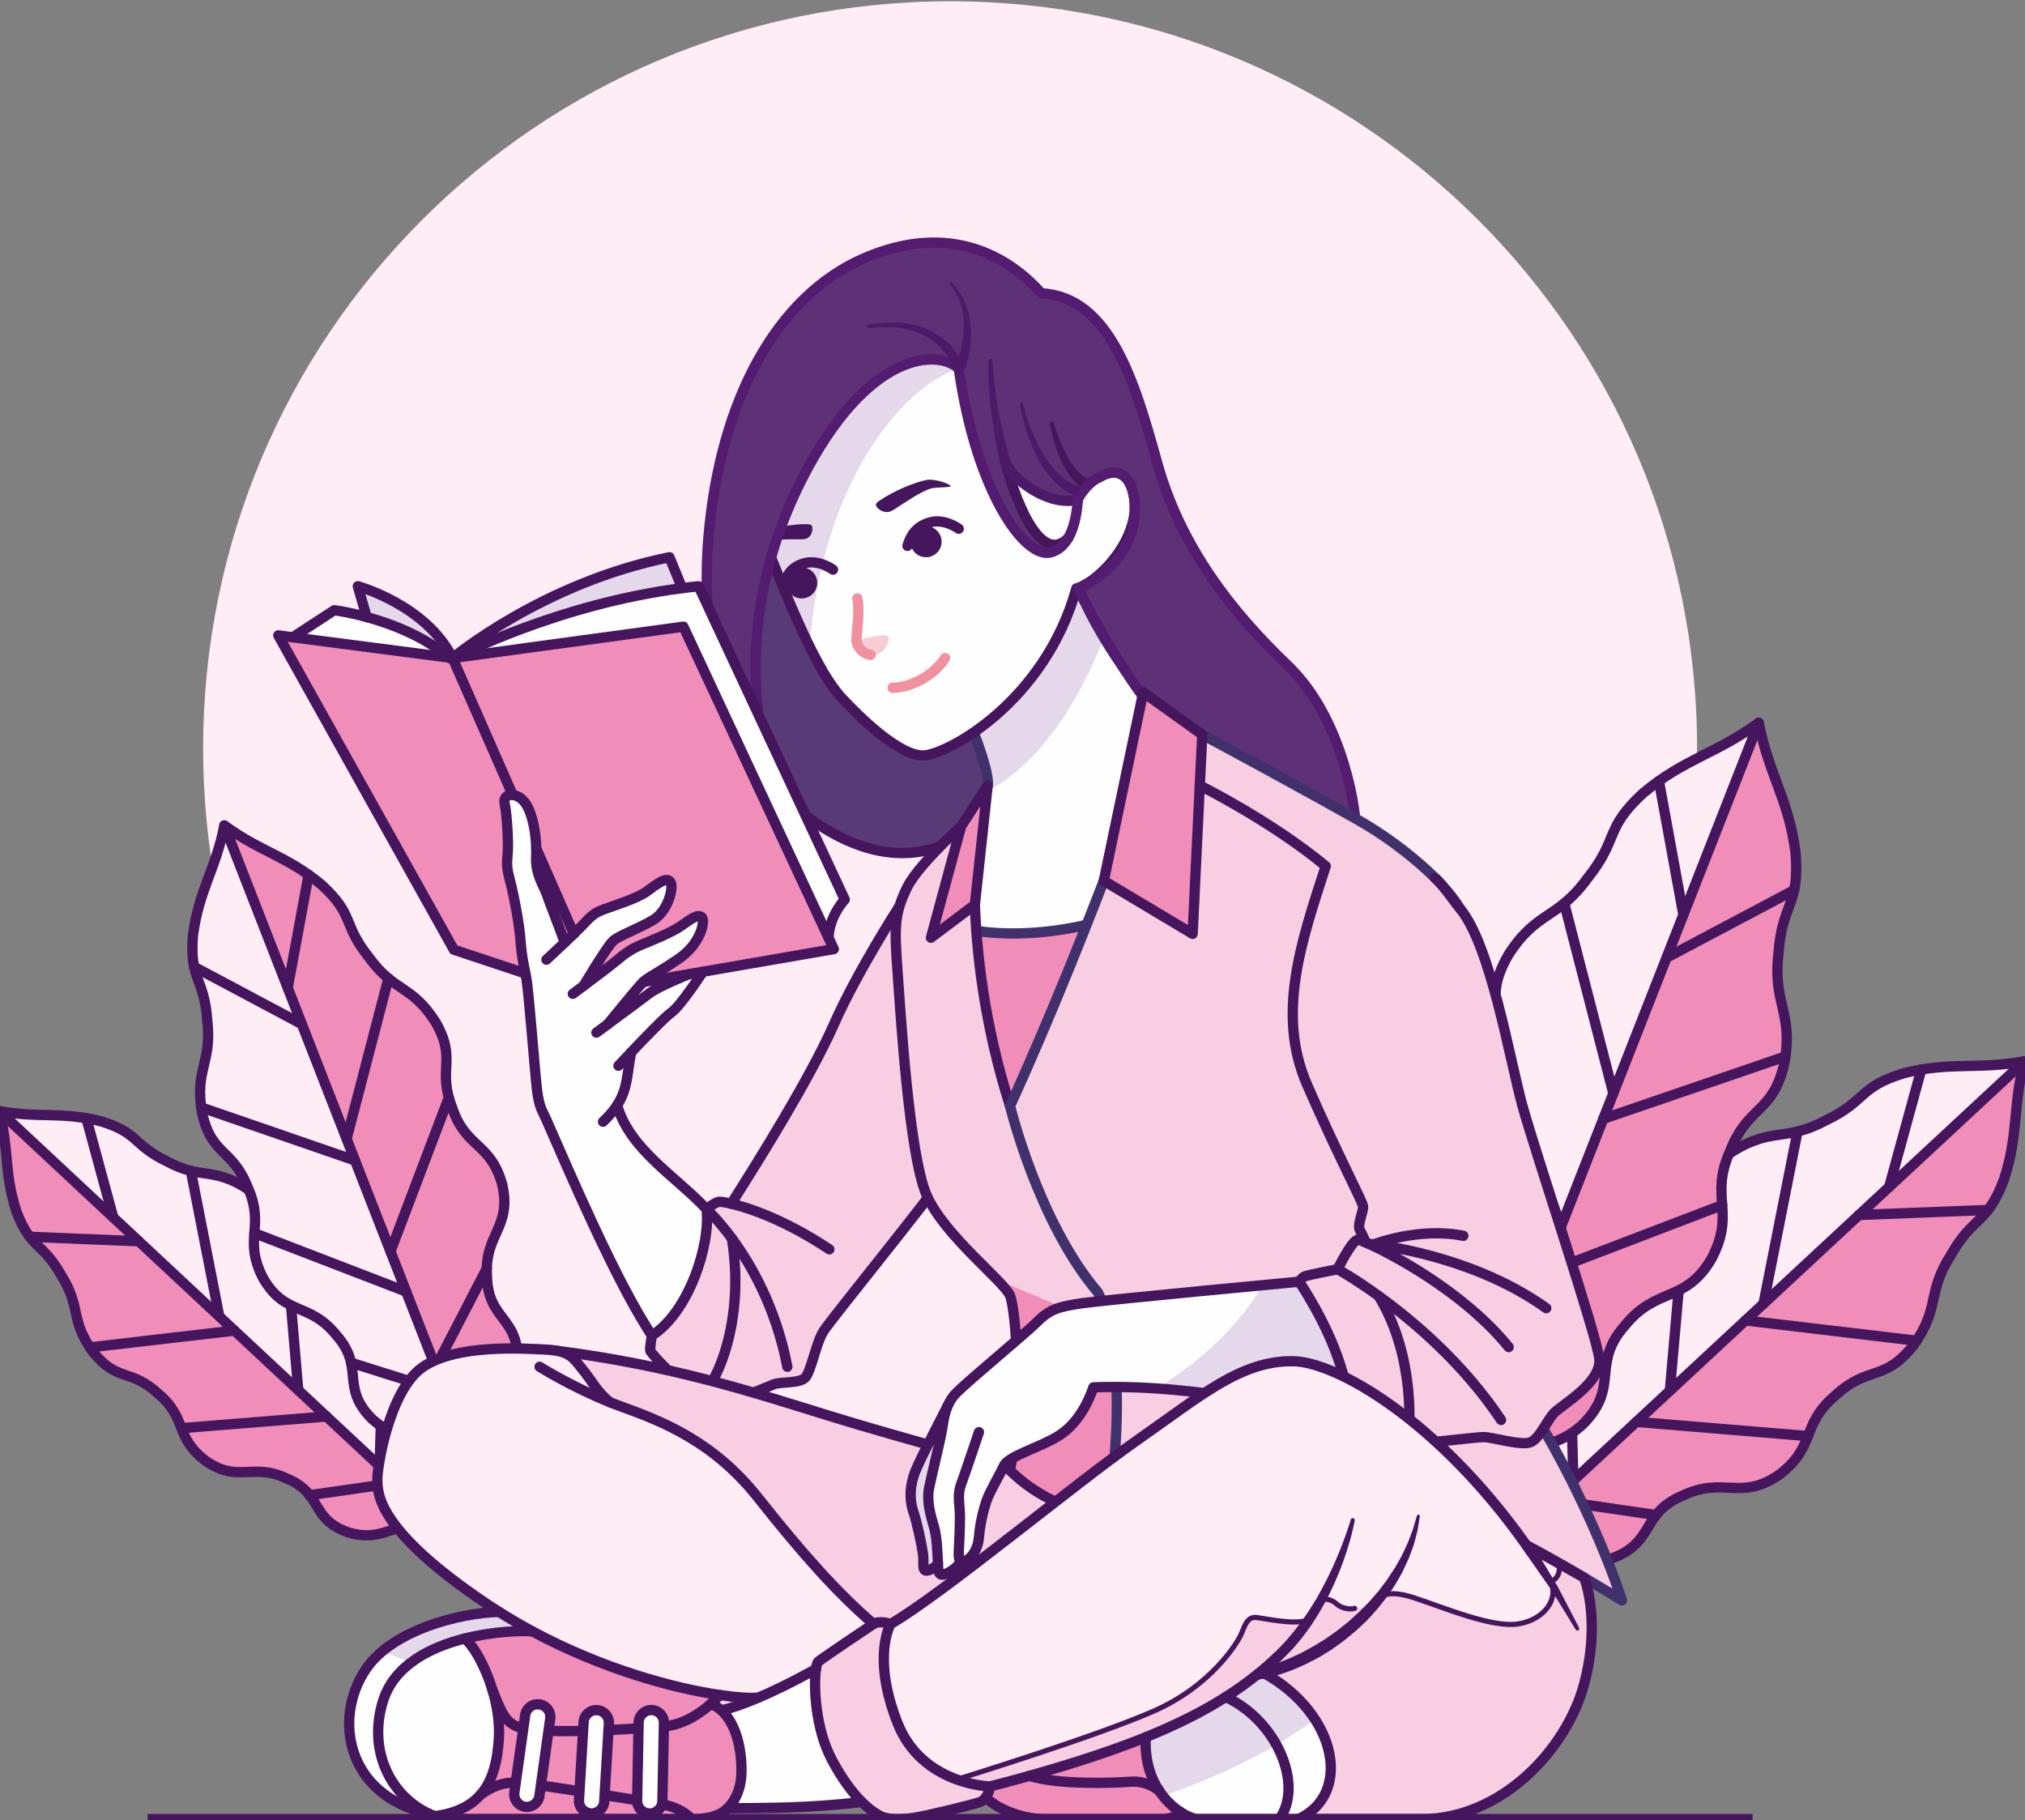 <?xml version="1.0" encoding="UTF-8"?>
<!-- Creator: CorelDRAW 2020 (64-Bit) -->
<svg xmlns="http://www.w3.org/2000/svg" xmlns:xlink="http://www.w3.org/1999/xlink" xmlns:xodm="http://www.corel.com/coreldraw/odm/2003" xml:space="preserve" width="124.714mm" height="112.116mm" version="1.0" style="shape-rendering:geometricPrecision; text-rendering:geometricPrecision; image-rendering:optimizeQuality; fill-rule:evenodd; clip-rule:evenodd" viewBox="0 0 12471.4 11211.56">
 <rect x="0" y="0" width="12471.4" height="11211.56" fill="#808080" stroke="none"/>
 <defs>
  <style type="text/css">
   <![CDATA[
    .str5 {stroke:#45165E;stroke-width:31.68;stroke-linecap:round;stroke-linejoin:round;stroke-miterlimit:10}
    .str2 {stroke:#F1909E;stroke-width:63.36;stroke-linecap:round;stroke-linejoin:round;stroke-miterlimit:10}
    .str1 {stroke:#40316D;stroke-width:63.36;stroke-linecap:round;stroke-linejoin:round;stroke-miterlimit:10}
    .str0 {stroke:#45165E;stroke-width:63.36;stroke-linecap:round;stroke-linejoin:round;stroke-miterlimit:10}
    .str3 {stroke:#4D1969;stroke-width:63.36;stroke-linecap:round;stroke-linejoin:round;stroke-miterlimit:10}
    .str4 {stroke:#531C70;stroke-width:63.36;stroke-linecap:round;stroke-linejoin:round;stroke-miterlimit:10}
    .fil3 {fill:none;fill-rule:nonzero}
    .fil5 {fill:#FEFEFE;fill-rule:nonzero}
    .fil13 {fill:#F8CEE2;fill-rule:nonzero}
    .fil12 {fill:#F8CEE2;fill-rule:nonzero}
    .fil7 {fill:#F8CCD4;fill-rule:nonzero}
    .fil11 {fill:#F08DB9;fill-rule:nonzero}
    .fil1 {fill:#F08DB9;fill-rule:nonzero}
    .fil6 {fill:#E6D8EB;fill-rule:nonzero}
    .fil14 {fill:#A0A3B6;fill-rule:nonzero}
    .fil4 {fill:#573A76;fill-rule:nonzero}
    .fil8 {fill:#45165E;fill-rule:nonzero}
    .fil10 {fill:#4D1969;fill-rule:nonzero}
    .fil9 {fill:#5E3176;fill-rule:nonzero}
    .fil0 {fill:#FFEDF6;fill-rule:nonzero}
    .fil2 {fill:#FFEDF6;fill-rule:nonzero}
   ]]>
  </style>
 </defs>
 <g id="Layer_x0020_1">
  <g id="_2111066155456">
   <path class="fil0" d="M10451.84 4608.18c0,2540.71 -2059.68,4600.37 -4600.37,4600.37 -2540.69,0 -4600.37,-2059.66 -4600.37,-4600.37 0,-2540.69 2059.68,-4600.35 4600.37,-4600.35 2540.69,0 4600.37,2059.66 4600.37,4600.35z"></path>
   <path class="fil1" d="M12014.4 7730.07c-150.95,237.66 -62.12,322.53 -231.68,557.51 -179.84,226.79 -276.47,118.63 -481.06,308.65 -213.65,180.84 -114.36,314.11 -345.85,487.75 -239.34,163.06 -339.33,6.25 -594.01,127.86 -261.17,110.41 -165.08,291.72 -443.42,389.39 -283.92,85.06 -374.27,-118.3 -663.99,-78.48l3213.1 -2986.4c-73.69,281.36 -33.64,450.66 -127.13,732.92 -105.78,276.29 -185.96,215.56 -325.96,460.8z"></path>
   <path class="fil2" d="M12467.49 6536.35l-3213.1 2986.4c60.76,-286.2 -135.4,-391.19 -29.68,-668.13 117.72,-270.29 291.36,-161.38 420.49,-413.87 140.06,-244.86 -8.96,-356.15 170.88,-582.95 190.3,-217.8 315.88,-109.42 511.51,-309.23 204.87,-190.43 104.13,-294.34 343.28,-457.53 246.8,-151.9 324.69,-56.73 573,-190.11 255.03,-121.74 199.94,-206.01 483.19,-291.55 288.51,-72.33 454.33,-20.11 740.43,-73.03z"></path>
   <path class="fil3 str0" d="M9254.39 9522.75c289.72,-39.82 380.07,163.54 663.99,78.48 278.34,-97.67 182.25,-278.98 443.42,-389.39 254.68,-121.61 354.67,35.2 594.01,-127.86 231.49,-173.64 132.2,-306.91 345.85,-487.75 204.59,-190.02 301.22,-81.86 481.06,-308.65 169.56,-234.98 80.73,-319.85 231.68,-557.51 140,-245.24 220.18,-184.51 325.96,-460.8 93.49,-282.26 53.44,-451.56 127.13,-732.92 -286.1,52.92 -451.92,0.7 -740.43,73.03 -283.25,85.54 -228.16,169.81 -483.19,291.55 -248.31,133.38 -326.2,38.21 -573,190.11 -239.15,163.19 -138.41,267.1 -343.28,457.53 -195.63,199.81 -321.21,91.43 -511.51,309.23 -179.84,226.8 -30.82,338.09 -170.88,582.95 -129.13,252.49 -302.77,143.58 -420.49,413.87 -105.72,276.94 90.44,381.93 29.68,668.13z"></path>
   <line class="fil3 str0" x1="12467.49" y1="6536.35" x2="9254.39" y2="9522.75"></line>
   <line class="fil3 str0" x1="9690.06" y1="9117.69" x2="9669.98" y2="8392.25"></line>
   <line class="fil3 str0" x1="10284.1" y1="8565.6" x2="10377.87" y2="7496.93"></line>
   <line class="fil3 str0" x1="10860.83" y1="8029.51" x2="11070.46" y2="6969.07"></line>
   <line class="fil3 str0" x1="11634.77" y1="7310.21" x2="11832.88" y2="6587.11"></line>
   <line class="fil3 str0" x1="11448.72" y1="7483.16" x2="12243.86" y2="7452.1"></line>
   <line class="fil3 str0" x1="10749.98" y1="8132.56" x2="11803.63" y2="8257.45"></line>
   <line class="fil3 str0" x1="10077.88" y1="8757.23" x2="11134.64" y2="8844.73"></line>
   <line class="fil3 str0" x1="9560.74" y1="9237.85" x2="10199.54" y2="9331.06"></line>
   <path class="fil1" d="M10953.05 5873.32c-36.97,312.46 93.52,354.91 36.53,673.77 -71.37,315.51 -221.04,253.38 -335.21,543.86 -127.67,285.57 36.91,371.74 -112.24,658.79 -162.23,280.09 -338.82,170.54 -536.51,416.31 -209.62,237.69 -25.05,373.8 -258.15,606.96 -244.83,223.16 -434.31,62.03 -706.95,242.45l1791.01 -4564.04c61.96,319.08 184.35,470.29 226.76,799.93 27.28,329.5 -82.93,307.13 -105.24,621.97z"></path>
   <path class="fil2" d="M10831.53 4451.42l-1791.01 4564.04c-77.33,-317.79 -325.83,-328.56 -353.3,-658.69 -12.29,-329.35 215.36,-303.63 223.19,-620.53 22.59,-314.48 -181.43,-354.46 -110.06,-670.04 86.3,-311.54 265.23,-263.12 365.59,-559.05 114.24,-291.07 -37.6,-346.99 124.22,-627.11 175.1,-272.52 299.7,-214.38 485.22,-469 197.99,-246.09 101.75,-304.32 345.65,-527.56 255.64,-212.51 447.96,-240.23 710.5,-432.06z"></path>
   <path class="fil3 str0" d="M9040.52 9015.46c272.64,-180.42 462.12,-19.29 706.95,-242.45 233.1,-233.16 48.53,-369.27 258.15,-606.96 197.69,-245.77 374.28,-136.22 536.51,-416.31 149.15,-287.05 -15.43,-373.22 112.24,-658.79 114.17,-290.48 263.84,-228.35 335.21,-543.86 56.99,-318.86 -73.5,-361.31 -36.53,-673.77 22.31,-314.84 132.52,-292.47 105.24,-621.97 -42.41,-329.64 -164.8,-480.85 -226.76,-799.93 -262.54,191.83 -454.86,219.55 -710.5,432.06 -243.9,223.24 -147.66,281.47 -345.65,527.56 -185.52,254.62 -310.12,196.48 -485.22,469 -161.82,280.12 -9.98,336.04 -124.22,627.11 -100.36,295.93 -279.29,247.51 -365.59,559.05 -71.37,315.58 132.65,355.56 110.06,670.04 -7.83,316.9 -235.48,291.18 -223.19,620.53 27.47,330.13 275.97,340.9 353.3,658.69z"></path>
   <line class="fil3 str0" x1="10831.53" y1="4451.42" x2="9040.52" y2="9015.46"></line>
   <line class="fil3 str0" x1="9283.32" y1="8396.46" x2="8911.89" y2="7675.39"></line>
   <line class="fil3 str0" x1="9614.47" y1="7552.72" x2="9191.6" y2="6430.7"></line>
   <line class="fil3 str0" x1="9935.99" y1="6733.38" x2="9633.73" y2="5563.65"></line>
   <line class="fil3 str0" x1="10367.38" y1="5634.14" x2="10216.84" y2="4809.82"></line>
   <line class="fil3 str0" x1="10263.66" y1="5898.45" x2="11049.61" y2="5482.2"></line>
   <line class="fil3 str0" x1="9874.15" y1="6890.89" x2="10996.01" y2="6506.58"></line>
   <line class="fil3 str0" x1="9499.53" y1="7845.57" x2="10606.41" y2="7422.1"></line>
   <line class="fil3 str0" x1="9211.28" y1="8580.08" x2="9899.84" y2="8364.72"></line>
   <path class="fil1" d="M376.15 7852.54c127.15,201.11 51.88,272.67 194.79,471.53 151.58,192.04 233.39,100.8 405.95,261.77 180.24,153.21 96.09,265.67 291.4,412.86 201.97,138.25 286.78,5.89 501.75,109.14 220.57,93.8 138.99,246.85 374.06,329.88 239.75,72.42 316.54,-99.28 561.27,-65.1l-2709.91 -2529.75c61.75,237.88 27.59,380.92 106.1,619.62 88.87,233.68 156.75,182.54 274.59,390.05z"></path>
   <path class="fil2" d="M-4.54 6842.87l2709.91 2529.75c-50.81,-242 115.19,-330.36 26.29,-564.57 -98.96,-228.7 -245.89,-136.92 -354.55,-350.58 -117.95,-207.18 8.23,-300.99 -143.36,-492.97 -160.46,-184.41 -266.75,-93.08 -431.71,-262.25 -172.78,-161.28 -87.47,-248.94 -289.27,-387.32 -208.26,-128.81 -274.28,-48.5 -483.89,-161.73 -215.3,-103.34 -168.65,-174.46 -407.83,-247.23 -243.69,-61.68 -383.9,-17.87 -625.59,-63.1z"></path>
   <path class="fil3 str0" d="M2705.37 9372.62c-244.73,-34.18 -321.52,137.52 -561.27,65.1 -235.07,-83.03 -153.49,-236.08 -374.06,-329.88 -214.97,-103.25 -299.78,29.11 -501.75,-109.14 -195.31,-147.19 -111.16,-259.65 -291.4,-412.86 -172.56,-160.97 -254.37,-69.73 -405.95,-261.77 -142.91,-198.86 -67.64,-270.42 -194.79,-471.53 -117.84,-207.51 -185.72,-156.37 -274.59,-390.05 -78.51,-238.7 -44.35,-381.74 -106.1,-619.62 241.69,45.23 381.9,1.42 625.59,63.1 239.18,72.77 192.53,143.89 407.83,247.23 209.61,113.23 275.63,32.92 483.89,161.73 201.8,138.38 116.49,226.04 289.27,387.32 164.96,169.17 271.25,77.84 431.71,262.25 151.59,191.98 25.41,285.79 143.36,492.97 108.66,213.66 255.59,121.88 354.55,350.58 88.9,234.21 -77.1,322.57 -26.29,564.57z"></path>
   <line class="fil3 str0" x1="-4.54" y1="6842.87" x2="2705.37" y2="9372.62"></line>
   <line class="fil3 str0" x1="2337.94" y1="9029.52" x2="2356.25" y2="8416.41"></line>
   <line class="fil3 str0" x1="1836.89" y1="8561.83" x2="1759.65" y2="7658.53"></line>
   <line class="fil3 str0" x1="1350.51" y1="8107.67" x2="1175.31" y2="7211.14"></line>
   <line class="fil3 str0" x1="697.75" y1="7498.39" x2="531.67" y2="6886.93"></line>
   <line class="fil3 str0" x1="854.68" y1="7644.91" x2="182.76" y2="7617.19"></line>
   <line class="fil3 str0" x1="1443.96" y1="8194.97" x2="553.29" y2="8298.6"></line>
   <line class="fil3 str0" x1="2010.85" y1="8724.16" x2="1117.6" y2="8796.17"></line>
   <line class="fil3 str0" x1="2447.02" y1="9131.31" x2="1906.97" y2="9208.86"></line>
   <path class="fil2" d="M1276.54 6285.32c30.69,264.12 -79.71,299.8 -32.1,569.33 59.75,266.77 186.31,214.57 282.24,460.24 107.43,241.6 -31.87,314.09 93.68,556.95 136.57,237.03 286.04,144.78 452.61,352.85 176.78,201.26 20.53,315.91 217.11,513.44 206.49,189.03 366.91,53.19 597.01,206.14l-1505.25 -3860.38c-52.94,269.53 -156.6,397.1 -193.16,675.58 -23.6,278.4 69.61,259.74 87.86,525.85z"></path>
   <path class="fil1" d="M1381.84 5083.89l1505.25 3860.38c65.93,-268.39 275.94,-277.07 299.79,-556.02 10.93,-278.28 -181.5,-256.98 -187.48,-524.85 -18.51,-265.76 153.96,-299.18 94.21,-565.99 -72.35,-263.45 -223.66,-222.9 -307.93,-473.14 -95.99,-246.19 32.44,-293.17 -103.81,-530.24 -147.51,-230.59 -252.9,-181.71 -409.22,-397.23 -166.85,-208.33 -85.4,-257.37 -291.14,-446.5 -215.64,-180.07 -378.13,-203.84 -599.67,-366.41z"></path>
   <path class="fil3 str0" d="M2887.09 8944.27c-230.1,-152.95 -390.52,-17.11 -597.01,-206.14 -196.58,-197.53 -40.33,-312.18 -217.11,-513.44 -166.57,-208.07 -316.04,-115.82 -452.61,-352.85 -125.55,-242.86 13.75,-315.35 -93.68,-556.95 -95.93,-245.67 -222.49,-193.47 -282.24,-460.24 -47.61,-269.53 62.79,-305.21 32.1,-569.33 -18.25,-266.11 -111.46,-247.45 -87.86,-525.85 36.56,-278.48 140.22,-406.05 193.16,-675.58 221.54,162.57 384.03,186.34 599.67,366.41 205.74,189.13 124.29,238.17 291.14,446.5 156.32,215.52 261.71,166.64 409.22,397.23 136.25,237.07 7.82,284.05 103.81,530.24 84.27,250.24 235.58,209.69 307.93,473.14 59.75,266.81 -112.72,300.23 -94.21,565.99 5.98,267.87 198.41,246.57 187.48,524.85 -23.85,278.95 -233.86,287.63 -299.79,556.02z"></path>
   <line class="fil3 str0" x1="1381.84" y1="5083.89" x2="2887.09" y2="8944.27"></line>
   <line class="fil3 str0" x1="2683.01" y1="8420.7" x2="2998.26" y2="7811.99"></line>
   <line class="fil3 str0" x1="2404.69" y1="7707.07" x2="2764.14" y2="6759.61"></line>
   <line class="fil3 str0" x1="2134.5" y1="7014.07" x2="2392.09" y2="6026.02"></line>
   <line class="fil3 str0" x1="1771.95" y1="6084.22" x2="1900.7" y2="5387.92"></line>
   <line class="fil3 str0" x1="1859.1" y1="6307.82" x2="1195.65" y2="5954.58"></line>
   <line class="fil3 str0" x1="2186.48" y1="7147.28" x2="1239.09" y2="6820.43"></line>
   <line class="fil3 str0" x1="2501.29" y1="7954.78" x2="1566.63" y2="7594.82"></line>
   <line class="fil3 str0" x1="2743.54" y1="8576.08" x2="2162" y2="8392.72"></line>
   <path class="fil4" d="M4759.74 4837.83c281.95,306.5 957.81,776.45 1504.3,-36.69l-823.69 -2816.94c0,0 -1353.31,1184.87 -680.61,2853.63z"></path>
   <path class="fil3 str0" d="M4759.74 4837.83c281.95,306.5 957.81,776.45 1504.3,-36.69l-823.69 -2816.94c0,0 -1353.31,1184.87 -680.61,2853.63z"></path>
   <path class="fil5" d="M6565 3432.01c0,0 245.52,750 780.13,1102.45 0,0 -633.61,1611.72 -1124.65,2277.01 0,0 -392.05,-839.53 -360.36,-1564.21 0,0 233.63,-302.93 223.76,-437.57 -9.92,-134.64 -166.33,-516.8 -243.57,-637.56l724.69 -740.12z"></path>
   <path class="fil6" d="M6797.97 3926.42c-157.66,-264.76 -232.97,-494.41 -232.97,-494.41l-724.69 740.12c77.24,120.76 233.65,502.92 243.57,637.56 1.45,19.68 -2.76,43.18 -10.21,68.56 383.81,-205.83 610.73,-655.34 724.3,-951.83z"></path>
   <path class="fil3 str1" d="M6565 3432.01c0,0 245.52,750 780.13,1102.45 0,0 -633.61,1611.72 -1124.65,2277.01 0,0 -392.05,-839.53 -360.36,-1564.21 0,0 233.63,-302.93 223.76,-437.57 -9.92,-134.64 -166.33,-516.8 -243.57,-637.56l724.69 -740.12z"></path>
   <path class="fil5" d="M5009.85 2170.42c-227.33,217.71 -521.61,604.61 -268.93,1243.16 209.91,530.51 336,771.09 448.15,890.59 112.14,119.4 354.59,355.96 501.01,348.45 146.46,-7.47 745.82,-330.14 939.04,-1028.78 148.8,-41.95 428.73,-341.92 344.65,-608.04 -56.32,-178.19 -205.54,-75.14 -205.54,-75.14 8.2,-176.43 -30.25,-637.85 -580.82,-964.45 -550.54,-326.52 -1054.13,76.08 -1177.56,194.21z"></path>
   <path class="fil6" d="M5904.5 2269.32l-145.99 -417.76c-365.74,-4.95 -658.56,232.62 -748.66,318.86 -227.33,217.71 -521.61,604.61 -268.93,1243.16 97.36,245.97 176.49,428.98 244.73,567.14 73.47,-986.08 558.24,-1595.22 918.85,-1711.4z"></path>
   <path class="fil3 str0" d="M5009.85 2170.42c-227.33,217.71 -521.61,604.61 -268.93,1243.16 209.91,530.51 336,771.09 448.15,890.59 112.14,119.4 354.59,355.96 501.01,348.45 146.46,-7.47 745.82,-330.14 939.04,-1028.78 148.8,-41.95 428.73,-341.92 344.65,-608.04 -56.32,-178.19 -205.54,-75.14 -205.54,-75.14 8.2,-176.43 -30.25,-637.85 -580.82,-964.45 -550.54,-326.52 -1054.13,76.08 -1177.56,194.21z"></path>
   <path class="fil7" d="M5274.73 3965.61c0.92,42.99 70.39,92.85 132.74,63.04 62.41,-29.75 78.85,-102.48 56.58,-112.91 -22.33,-10.45 -190.08,14.64 -189.32,49.87z"></path>
   <path class="fil3 str2" d="M5280.08 3685.87c17.55,83.79 -6.9,221.16 -5.29,258.73 1.62,37.6 41.21,85.83 87.28,88.55"></path>
   <path class="fil3 str2" d="M5497.94 4235.87c114.44,-0.57 257.83,-79.11 322.16,-182.83"></path>
   <path class="fil8" d="M5412.34 3086.2c-16.84,11.62 -19.66,21.54 -17,28.44 3.77,9.54 23.28,33.49 55.24,38.3 32.1,4.85 51.58,-12.38 80.76,-31.04 29.2,-18.6 139.2,-94.53 199.8,-112.56 36.43,-10.86 128.34,-5.22 124.23,-16.25 -4.28,-11.06 -100.4,-48.57 -153.34,-36.43 -62.5,14.32 -183.05,56.64 -289.69,129.54z"></path>
   <path class="fil8" d="M4703.47 3298.55c5.13,12.92 9.82,24.99 14.79,37.57 51.07,-17.45 166.43,-14.16 196.37,-14.54 29.99,-0.32 52.55,3.33 71.56,-17.84 18.85,-21.16 18.75,-51.26 16.06,-61.17 -2.06,-7.12 -9.44,-13.72 -27.15,-14.19 -112.15,-2.7 -216.82,27.21 -266.88,49.04 -3.35,1.49 -6.71,3.92 -10.04,6.12 1.94,5.06 3.24,9.87 5.29,15.01z"></path>
   <path class="fil8" d="M5794.86 3307.93c15.55,50.53 -12.84,104.29 -63.37,119.78 -50.66,15.71 -104.45,-12.77 -119.94,-63.42 -15.68,-50.66 12.74,-104.2 63.37,-119.85 50.58,-15.56 104.35,12.86 119.94,63.49z"></path>
   <path class="fil3 str0" d="M5589.03 3362.07c16.19,-56.2 47.99,-117.25 133.75,-143.7 92.61,-28.52 181.65,38.01 181.65,38.01"></path>
   <path class="fil8" d="M5029.05 3561.81c15.59,50.56 -12.8,104.26 -63.33,119.75 -50.63,15.71 -104.42,-12.73 -119.97,-63.42 -15.62,-50.56 12.73,-104.23 63.39,-119.84 50.66,-15.53 104.36,12.86 119.91,63.51z"></path>
   <path class="fil3 str0" d="M4825.76 3610.53c16.19,-56.22 36.87,-113.72 122.63,-140.14 92.61,-28.49 181.65,38.04 181.65,38.04"></path>
   <path class="fil9" d="M6656.24 3044.22c-9.79,14.89 -15.84,26.61 -17.4,32.95 -173.29,45.97 -413.13,-121.94 -451.15,-245.53 91.24,345.64 241.4,633.92 390.62,482.53 -23.76,40.52 -57.66,74.13 -105.78,87.72 -158.4,44.99 -459.36,-366.86 -568.03,-1132.57 -129.92,-118.8 -563.27,-110.88 -967.2,684.93 -419.47,826.25 -293.36,1597.95 -134.64,1923.94 -328.55,-285.76 -494.87,-919.65 -439.43,-1571.34 71.59,-842.37 419.76,-1481.04 955.19,-1714.84 535.36,-233.49 902.21,-3.81 1094.54,214.15 418.5,23.44 571.8,530.32 713.1,1041.32 141.6,511 448.62,910.81 805.3,1251.38 356.12,340.55 426.13,947.87 415.65,993.8 -10.46,46.26 -23.76,285.12 -653.24,-134.33 -629.8,-420.07 -1052.39,-1334.97 -1052.39,-1334.97 400.09,-182.82 376.33,-552.84 309.17,-658.95 -67.17,-106.15 -182.17,-23.75 -182.17,-23.75 -26.57,11.06 -51.92,32 -73.14,54.77l-0.35 0c-15.49,16.82 -29.15,34.22 -38.65,48.79z"></path>
   <path class="fil3 str0" d="M6187.69 2831.64c91.24,345.64 241.4,633.92 390.62,482.53"></path>
   <path class="fil10" d="M6113.49 2221.39c0,0 2.6,38.4 6.43,96.03 1.21,14.35 1.49,30.13 3.65,46.37 2.31,16.19 4.75,33.26 7.28,50.91 2.51,17.62 5.14,35.83 7.77,54.34 2.78,18.46 4.81,37.19 9.19,55.91 7.63,37.41 15.26,74.8 22.42,109.86 6.28,35.21 16.44,67.14 23.26,94.89 14.54,55.22 24.26,92.03 24.26,92.03l0.45 1.78c4.46,16.91 -5.67,34.27 -22.62,38.74 -16.92,4.43 -34.28,-5.67 -38.71,-22.62 -0.17,-0.57 -0.33,-1.23 -0.45,-1.84 0,0 -7.64,-38.14 -19.1,-95.38 -5.27,-28.68 -13.59,-61.65 -17.87,-97.9 -5.13,-36.02 -10.61,-74.44 -16.1,-112.88 -3.19,-19.04 -4.24,-38.71 -5.89,-57.84 -1.58,-19.17 -3.13,-37.99 -4.62,-56.21 -1.49,-18.21 -2.91,-35.79 -4.28,-52.46 -1.17,-16.63 -0.51,-32.18 -0.85,-46.66 -0.41,-57.73 -0.66,-96.21 -0.66,-96.21 -0.04,-7.32 5.82,-13.28 13.14,-13.34 7.03,-0.04 12.83,5.54 13.3,12.48z"></path>
   <path class="fil3 str3" d="M6187.08 2829.77c0.33,0.61 0.33,1.27 0.61,1.87 38.02,123.59 277.86,291.5 451.15,245.53"></path>
   <path class="fil10" d="M6300.18 2486.75c0,0 9.19,40.58 29.31,100.04 10.07,29.65 22.9,63.84 38.64,99.44 15.97,35.49 33.82,73.06 55.57,107.91 9.92,18.09 22.25,34.43 33.49,51.04 11.18,16.69 24.78,30.85 36.43,45.74 12.71,13.87 26.05,26.04 38.02,38.24 13.31,10.3 25.91,20.02 37.54,28.99 12.58,7.09 24.08,13.58 34.28,19.32 9.82,6.59 20.05,8.11 27.6,11.34 15.52,5.54 24.35,8.71 24.35,8.71l5.23 1.85c16.48,5.89 25.03,24.01 19.13,40.45 -5.85,16.47 -23.95,25.06 -40.42,19.17 -0.51,-0.19 -1.14,-0.45 -1.65,-0.64 0,0 -10.74,-4.53 -29.61,-12.48 -9.1,-4.47 -21.42,-7.7 -32.76,-16.06 -11.76,-7.67 -25.28,-15.94 -39.32,-25.69 -12.7,-11.19 -26.48,-23.33 -41.02,-36.12 -12.64,-14.42 -26.62,-29.05 -39.6,-45.15 -11.72,-16.94 -25.44,-33.45 -36.25,-51.98 -10.93,-18.44 -22.81,-36.72 -32.02,-56.3 -20.5,-38.11 -36.43,-78.09 -50.57,-115.63 -13.84,-37.67 -24.7,-73.4 -33.04,-104.26 -16.57,-61.58 -23.38,-103.94 -23.38,-103.94 -0.95,-5.58 2.79,-10.87 8.37,-11.82 5.35,-0.92 10.45,2.63 11.68,7.83z"></path>
   <path class="fil8" d="M6491.06 2606.5c0,0 6.84,25.66 20.17,63.71 13.19,37.92 33.4,87.65 58.43,134.06 6.02,11.76 12.8,22.94 19.54,33.87 6.37,11.25 14.04,21.1 20.79,31.11 6.74,10.08 14.66,18.31 21.35,26.93 6.94,8.33 14.51,14.83 20.85,21.57 6.45,6.62 13.4,10.81 18.91,15.56 5.48,4.91 10.89,7.63 15.27,9.97 8.52,4.95 13.43,7.74 13.43,7.74l4.34 2.5c15.2,8.68 20.46,28.06 11.72,43.24 -8.68,15.21 -28.07,20.44 -43.24,11.73 -0.67,-0.35 -1.37,-0.83 -2.03,-1.24 0,0 -6.56,-4.44 -18.06,-12.23 -5.77,-3.9 -12.8,-8.55 -19.29,-15.18 -6.59,-6.52 -15.08,-13.14 -22.18,-21.73 -7.03,-8.61 -15.43,-17.48 -22.61,-27.71 -6.85,-10.4 -15.09,-20.85 -21.61,-32.54 -6.59,-11.66 -14.07,-23.38 -19.9,-35.95 -6.27,-12.42 -12.51,-25.07 -17.84,-37.99 -44.98,-102.77 -64.15,-211.57 -64.15,-211.57 -1.33,-7.28 3.48,-14.25 10.74,-15.58 6.91,-1.27 13.56,3.1 15.37,9.73z"></path>
   <path class="fil3 str4" d="M4802.66 4878.19c-328.55,-285.76 -494.87,-919.65 -439.43,-1571.34 71.59,-842.37 419.76,-1481.04 955.19,-1714.84 535.36,-233.49 902.21,-3.81 1094.54,214.15 418.5,23.44 571.8,530.32 713.1,1041.32 141.6,511 448.62,910.81 805.3,1251.38 356.12,340.55 426.13,947.87 415.65,993.8 -10.46,46.26 -23.76,285.12 -653.24,-134.33 -629.8,-420.07 -1052.39,-1334.97 -1052.39,-1334.97 400.09,-182.82 376.33,-552.84 309.17,-658.95 -67.17,-106.15 -182.17,-23.75 -182.17,-23.75 -26.57,11.06 -51.92,32 -73.14,54.77l-0.35 0c-15.49,16.82 -29.15,34.22 -38.65,48.79 -9.79,14.89 -15.84,26.61 -17.4,32.95 -3.51,14.89 -6.04,144.14 -60.22,236.65 0,0 -0.31,0 -0.31,0.35 -23.76,40.52 -57.66,74.13 -105.78,87.72 -158.4,44.99 -459.36,-366.86 -568.03,-1132.57 -129.92,-118.8 -563.27,-110.88 -967.2,684.93 -419.47,826.25 -293.36,1597.95 -134.64,1923.94z"></path>
   <path class="fil10" d="M5874.05 2278.07c0,0 -0.66,-2.25 -1.83,-6.47 -0.92,-3.48 -3.04,-9.46 -5.93,-17.26 -3.19,-7.63 -6.87,-17.14 -12.32,-27.53 -5.13,-10.58 -11.73,-22.11 -19.77,-34.28 -7.72,-12.29 -17.58,-24.78 -28.25,-37.64 -11.26,-12.42 -23.1,-25.65 -37.45,-37.19 -13.21,-12.95 -29.75,-22.65 -45.53,-34.06 -16.78,-9.62 -34.21,-19.41 -52.43,-27.43 -18.91,-6.37 -36.84,-16.03 -56.42,-19.86 -19.39,-4.12 -37.92,-11.31 -57.06,-12.77 -18.94,-2.35 -37.22,-5.38 -54.71,-6.94 -17.64,-0.45 -34.34,-0.85 -49.7,-1.24 -15.47,-0.95 -29.59,-0.12 -42.14,1.08 -12.58,0.93 -23.53,1.74 -32.57,2.41 -18.08,1.3 -28.41,2.06 -28.41,2.06l-0.95 0.07c-5.74,0.41 -10.71,-3.9 -11.16,-9.64 -0.37,-5.51 3.59,-10.29 8.97,-11.05 0,0 10.52,-1.46 28.86,-3.99 9.22,-1.28 20.4,-2.79 33.23,-4.56 12.8,-2.03 27.31,-3.81 43.38,-3.87 16.03,-0.6 33.39,-1.27 51.76,-1.97 18.41,0.45 37.82,2.38 58,3.65 20.32,0.35 40.68,6.55 61.81,9.76 21.3,2.91 41.56,11.88 62.67,17.73 20.55,7.51 40.61,17.08 60.03,26.75 18.53,11.49 37.8,21.48 53.76,35.09 17.11,12.14 31.65,26.27 45.46,39.73 13.19,13.95 25.38,27.69 35.29,41.32 10.17,13.46 18.73,26.44 25.57,38.49 7.13,11.78 12.29,22.77 16.7,31.8 4.08,9.16 7.25,16.54 9.31,22.46 1.74,5.13 2.73,7.86 2.73,7.86 5.73,16.53 -2.98,34.63 -19.49,40.39 -16.57,5.73 -34.63,-2.98 -40.39,-19.51 -0.23,-0.57 -0.42,-1.14 -0.57,-1.74l-0.45 -1.65z"></path>
   <path class="fil10" d="M5888.6 2239.64c0.13,-0.51 3.1,-6.84 7.79,-19.8 4.91,-12.9 11.09,-31.96 17.55,-55.16 5.83,-23.28 12.67,-50.72 16.38,-80.66 4.59,-29.84 6.18,-61.96 5.71,-94.12 -1.53,-15.83 -1.06,-32.18 -4.09,-47.64 -2.57,-15.55 -4.25,-31.18 -8.81,-45.49 -3.77,-14.58 -7.29,-28.8 -13.02,-41.38 -5.29,-12.74 -9.22,-25.44 -15.78,-35.64 -5.89,-10.65 -11.24,-20.37 -16.03,-29.02 -5.93,-7.92 -11.05,-14.83 -15.33,-20.53 -8.52,-11.43 -13.41,-17.96 -13.41,-17.96l-0.69 -0.92c-2.69,-3.61 -1.94,-8.68 1.65,-11.37 3.39,-2.5 8.14,-1.96 10.9,1.11 0,0 5.7,6.37 15.68,17.48 5,5.61 11.05,12.42 18.02,20.24 5.86,8.69 12.48,18.51 19.74,29.22 7.92,10.39 13.33,23.35 20.21,36.56 7.35,13.08 12.45,27.87 17.93,43.21 6.24,15.14 9.57,31.58 13.82,48.15 4.69,16.57 5.83,33.86 8.9,51.01 3.61,34.46 4.91,69.25 2.88,101.65 -1.18,32.54 -5.89,62.52 -10.01,88.21 -4.72,25.63 -9.57,46.82 -13.75,61.67 -3.96,14.93 -7.26,24.12 -7.03,23.64 -6.18,16.34 -24.46,24.59 -40.84,18.37 -16.38,-6.18 -24.58,-24.49 -18.37,-40.83z"></path>
   <path class="fil11" d="M3302.92 5226.03l230.95 525.26 0 0.32c-17.45,16.51 -36.74,34.84 -55.79,53.22 -13.9,-41.5 -98.81,-260.41 -112.77,-302.23 -13.95,-41.5 -69.38,-120.7 -63.37,-223.66 0.98,-16.45 1.27,-34.22 0.64,-52.91l0.34 0z"></path>
   <path class="fil6" d="M2203.62 3610.67c0,0 419.77,114.07 583.52,442.24l-21.86 -2.84c-155.2,-133.66 -358.3,-209.06 -506.88,-249.64l-54.78 -189.76z"></path>
   <path class="fil6" d="M4201.02 3622.39c-761.27,97.57 -1382.2,418.49 -1402.13,428.94l-11.75 1.58c0,0 551.86,-462.81 1335.95,-620.9l77.93 190.09 0 0.29z"></path>
   <path class="fil5" d="M4302.44 3610.67l900.32 1929.63c0,0 -94.41,97.58 -100.12,235.07l-893.7 -1915.67 -1410.05 191.63c19.93,-10.45 640.86,-331.37 1402.13,-428.94 33.62,-4.41 67.17,-8.21 101.42,-11.72z"></path>
   <path class="fil5" d="M2258.4 3800.43c148.58,40.58 351.68,115.98 506.88,249.64l-962.1 -125.14 255.32 -166.64c0,0 83.32,10.17 199.9,42.14z"></path>
   <path class="fil11" d="M2787.14 4052.91l370.37 843.01c-32.34,-3.16 -57.37,15.84 -49.74,52.28 13.91,65.26 25.98,245.52 18.06,320.95 -7.92,75.05 1.87,101.03 21.83,180.23 19.64,79.2 51.32,247.45 57.38,336.44 5.38,79.52 16.75,141.96 30.72,209.73l-440.7 -146.37 -1081.21 -1935.97 88.99 11.72 0.34 0 962.1 125.14 21.86 2.84z"></path>
   <path class="fil11" d="M3593.43 6072.21c0,0 144.12,-241.4 181.18,-275.93 36.78,-34.22 158.4,-76.35 249.32,-131.13 91.24,-54.52 128.02,-202.78 104.26,-234.47 -23.76,-31.67 -80.5,12.05 -142.56,57.98 -62.09,46.26 -206.59,89.37 -269.94,113.13 -63.37,23.76 -82.97,49.39 -132.71,101.03 -11.44,11.72 -28.86,28.83 -49.11,48.47l-230.95 -525.26 -0.34 0c-1.9,-96.94 -22.81,-214.47 -65.87,-277.83 -22.84,-32.95 -53.25,-49.71 -79.2,-52.28l-370.37 -843.01 11.75 -1.58 1410.05 -191.63 893.7 1915.67 32.67 70.01 -806.29 139.43 -83.33 14.25 -0.63 0.32 -284.49 49.07c32.98,-31.68 87.12,-52.9 221.76,-145.09 134.65,-92.51 163.79,-235.07 138.77,-254.72 -25.03,-19.95 -67.49,11.73 -126.73,54.18 -59.56,42.14 -196.73,96.3 -241.71,114.69 -44.68,18.37 -87.13,40.86 -147.92,92.5 -39,32.95 -142.57,110.88 -211.31,162.2z"></path>
   <path class="fil5" d="M3800.62 6807.22c79.49,275.62 364.61,439.69 550.88,639.94 25.7,223.64 -113.09,639.28 -336.75,778.04 -221.76,-332.65 -514.8,-1021.69 -649.44,-1328.04 -25.98,-58.92 -44.96,-76.35 -57.98,-184.69 -13.31,-108.35 -51.01,-615.87 -66.85,-692.85 -1.58,-8.23 -3.17,-16.15 -4.72,-24.07 -13.97,-67.77 -25.34,-130.21 -30.72,-209.73 -6.06,-88.99 -37.74,-257.24 -57.38,-336.44 -19.96,-79.2 -29.75,-105.18 -21.83,-180.23 7.92,-75.43 -4.15,-255.69 -18.06,-320.95 -7.63,-36.44 17.4,-55.44 49.74,-52.28 25.95,2.57 56.36,19.33 79.2,52.28 43.06,63.36 63.97,180.89 65.87,277.83 0.63,18.69 0.34,36.46 -0.64,52.91 -6.01,102.96 49.42,182.16 63.37,223.66 13.96,41.82 98.87,260.73 112.77,302.23 19.05,-18.38 38.34,-36.71 55.79,-53.22l0 -0.32c20.25,-19.64 37.67,-36.75 49.11,-48.47 49.74,-51.64 69.34,-77.27 132.71,-101.03 63.35,-23.76 207.85,-66.87 269.94,-113.13 62.06,-45.93 118.8,-89.65 142.56,-57.98 23.76,31.69 -13.02,179.95 -104.26,234.47 -90.92,54.78 -212.54,96.91 -249.32,131.13 -37.06,34.53 -181.18,275.93 -181.18,275.93 68.74,-51.32 172.31,-129.25 211.31,-162.2 60.79,-51.64 103.24,-74.13 147.92,-92.5 44.98,-18.39 182.15,-72.55 241.71,-114.69 59.24,-42.45 101.7,-74.13 126.73,-54.18 25.02,19.65 -4.12,162.21 -138.77,254.72 -134.64,92.19 -188.78,113.41 -221.76,145.09 -31.67,30.42 -204.01,242.7 -218.24,260.09 81.38,-59.55 210.33,-154.88 252.49,-187.54 61.42,-47.21 239.15,-117.53 250.24,-121.62l0.63 -0.32 83.33 -14.25c0,0 -138.45,212.86 -193.89,250.58 -35.8,24.36 -163.12,155.87 -247.39,244.86 -27.27,127.99 -18.37,220.81 -87.12,326.97z"></path>
   <path class="fil12" d="M4507.37 7627.39c91.24,563.91 -136.23,960.26 -191.66,958.33 -102.96,-25.98 -306.98,-249.64 -310.75,-266.75 -4.15,-17.42 9.79,-93.77 9.79,-93.77 223.66,-138.76 362.45,-554.4 336.75,-778.04 0,0 68.15,61.11 155.87,180.23z"></path>
   <path class="fil12" d="M4503.57 7413.55c170.13,-268.01 485.34,-772.36 631.74,-1103.74 146.64,-331.37 404.87,-729.6 404.87,-729.6l300.3 1625.83c-119.09,180.9 -724.85,920.31 -770.47,995.4 -45.58,75.08 -75.05,245.52 -110.88,283.25 -35.45,37.66 -150.48,23.76 -193.85,41.47 -43.75,17.74 -324.72,134.64 -342.78,134.96 -18.08,0 -106.79,-75.4 -106.79,-75.4 55.43,1.93 282.9,-394.42 191.66,-958.33 -87.72,-119.12 -155.87,-180.23 -155.87,-180.23 0,0 51.33,-43.11 77.66,-45.65 7.25,-0.6 33.22,2.25 74.41,12.04z"></path>
   <path class="fil3 str0" d="M3533.87 5751.29c20.25,-19.64 37.67,-36.75 49.11,-48.47 49.74,-51.64 69.34,-77.27 132.71,-101.03 63.35,-23.76 207.85,-66.87 269.94,-113.13 62.06,-45.93 118.8,-89.65 142.56,-57.98 23.76,31.69 -13.02,179.95 -104.26,234.47 -90.92,54.78 -212.54,96.91 -249.32,131.13 -37.06,34.53 -181.18,275.93 -181.18,275.93"></path>
   <path class="fil3 str0" d="M3365.31 5910.68c0,0 55.75,-51.99 112.77,-105.85 19.05,-18.38 38.34,-36.71 55.79,-53.22"></path>
   <path class="fil3 str0" d="M3741.98 6309.18c-0.31,0.34 -0.6,0.63 -0.6,0.63"></path>
   <path class="fil3 str0" d="M3527.82 6121c0,0 27.56,-20.25 65.61,-48.79 68.74,-51.32 172.31,-129.25 211.31,-162.2 60.79,-51.64 103.24,-74.13 147.92,-92.5 44.98,-18.39 182.15,-72.55 241.71,-114.69 59.24,-42.45 101.7,-74.13 126.73,-54.18 25.02,19.65 -4.12,162.21 -138.77,254.72 -134.64,92.19 -188.78,113.41 -221.76,145.09 -31.67,30.42 -204.01,242.7 -218.24,260.09"></path>
   <path class="fil3 str0" d="M3672.91 6359.87c0,0 28.55,-20.91 69.07,-50.69 0,-0.32 0.35,-0.64 0.35,-0.64 81.38,-59.55 210.33,-154.88 252.49,-187.54 61.42,-47.21 239.15,-117.53 250.24,-121.62"></path>
   <polyline class="fil3 str0" points="1802.84,3924.93 1713.85,3913.21 2795.06,5849.18 3235.76,5995.55 "></polyline>
   <polyline class="fil3 str0" points="3960.57,6048.45 4245.06,5999.38 4245.69,5999.06 4329.02,5984.81 5135.31,5845.38 5102.64,5775.37 4208.94,3859.7 2798.89,4051.33 2787.14,4052.91 2765.28,4050.07 1803.18,3924.93 "></polyline>
   <polyline class="fil3 str0" points="3302.92,5226.03 3533.87,5751.29 3533.87,5751.61 "></polyline>
   <path class="fil3 str0" d="M3157.51 4895.92l-370.37 -843.01c0,0 551.86,-462.81 1335.95,-620.9l77.93 190.09"></path>
   <path class="fil3 str0" d="M4329.02 5984.81c0,0 -138.45,212.86 -193.89,250.58 -35.8,24.36 -163.12,155.87 -247.39,244.86 -45.65,47.84 -78.92,83.64 -78.92,83.64"></path>
   <path class="fil3 str0" d="M3887.74 6480.25c-27.27,127.99 -18.37,220.81 -87.12,326.97 -20.63,31.96 -48.79,65.55 -86.84,101.38"></path>
   <path class="fil3 str0" d="M3800.62 6807.22c79.49,275.62 364.61,439.69 550.88,639.94 25.7,223.64 -113.09,639.28 -336.75,778.04 -221.76,-332.65 -514.8,-1021.69 -649.44,-1328.04 -25.98,-58.92 -44.96,-76.35 -57.98,-184.69 -13.31,-108.35 -51.01,-615.87 -66.85,-692.85 -1.58,-8.23 -3.17,-16.15 -4.72,-24.07 -13.97,-67.77 -25.34,-130.21 -30.72,-209.73 -6.06,-88.99 -37.74,-257.24 -57.38,-336.44 -19.96,-79.2 -29.75,-105.18 -21.83,-180.23 7.92,-75.43 -4.15,-255.69 -18.06,-320.95 -7.63,-36.44 17.4,-55.44 49.74,-52.28 25.95,2.57 56.36,19.33 79.2,52.28 43.06,63.36 63.97,180.89 65.87,277.83 0.63,18.69 0.34,36.46 -0.64,52.91 -6.01,102.96 49.42,182.16 63.37,223.66 13.96,41.82 98.87,260.73 112.77,302.23"></path>
   <path class="fil3 str0" d="M4848.92 8417.82c-69.73,-364.02 -223.35,-630.09 -341.55,-790.43 -87.72,-119.12 -155.87,-180.23 -155.87,-180.23 0,0 51.33,-43.11 77.66,-45.65 7.25,-0.6 33.22,2.25 74.41,12.04 110.88,26.01 332.99,100.43 604.14,281"></path>
   <path class="fil3 str0" d="M4014.75 8225.2c0,0 -13.94,76.35 -9.79,93.77 3.77,17.11 207.79,240.77 310.75,266.75 55.43,1.93 282.9,-394.42 191.66,-958.33"></path>
   <path class="fil3 str0" d="M4315.71 8585.72c0,0 88.71,75.4 106.79,75.4 18.06,-0.32 299.03,-117.22 342.78,-134.96 43.37,-17.71 158.4,-3.81 193.85,-41.47 35.83,-37.73 65.3,-208.17 110.88,-283.25 45.62,-75.09 651.38,-814.5 770.47,-995.4l-300.3 -1625.83c0,0 -258.23,398.23 -404.87,729.6 -146.4,331.38 -461.61,835.73 -631.74,1103.74"></path>
   <path class="fil3 str0" d="M1802.84 3924.93l0.34 0 255.32 -166.64c0,0 83.32,10.17 199.9,42.14 148.58,40.58 351.68,115.98 506.88,249.64 1.27,0.98 2.21,1.89 3.48,2.84"></path>
   <path class="fil3 str0" d="M2798.22 4051.65c0,0 0.35,0 0.67,-0.32 19.93,-10.45 640.86,-331.37 1402.13,-428.94 33.62,-4.41 67.17,-8.21 101.42,-11.72l900.32 1929.63c0,0 -94.41,97.58 -100.12,235.07"></path>
   <path class="fil3 str0" d="M2258.4 3800.43l-54.78 -189.76c0,0 419.77,114.07 583.52,442.24"></path>
   <path class="fil13" d="M3425.37 8318.81c713.46,91.21 1209.76,254.9 1669.13,397.46 459.36,142.56 1288.34,364.32 1288.34,364.32l539.83 257.21 0 1211.65 -2835.44 0c0,0 -747.01,-1170.81 -661.86,-2230.64z"></path>
   <path class="fil3 str0" d="M3425.37 8318.81c713.46,91.21 1209.76,254.9 1669.13,397.46 459.36,142.56 1288.34,364.32 1288.34,364.32l539.83 257.21 0 1211.65 -2835.44 0c0,0 -747.01,-1170.81 -661.86,-2230.64z"></path>
   <path class="fil14" d="M5934.02 5717.17c0,0 385.15,110.88 966.25,-79.2l-679.79 1568.17c0,0 -272.17,-859.86 -286.46,-1488.97z"></path>
   <path class="fil1 str1" d="M5934.02 5717.17c0,0 385.15,110.88 966.25,-79.2l-679.79 1568.17c0,0 -272.17,-859.86 -286.46,-1488.97z"></path>
   <path class="fil12" d="M6024.85 4993.44c0,0 -125.13,808.23 195.63,1818.03l673.2 1144.45 95.52 1377.92c0,0 -424.2,59.56 -768.72,-277.04 79.2,-435.6 35.64,-990 0,-1077.13 -35.64,-87.12 -407.89,-372.24 -514.81,-621.72 -106.91,-249.48 -158.4,-1104.85 -178.2,-1378.09 -19.79,-273.24 -19.79,-352.44 59.4,-514.8 79.2,-162.36 437.98,-471.62 437.98,-471.62z"></path>
   <path class="fil1" d="M6989.2 9333.84l-78.19 -1128.19 -769.45 -323.2 0 0c40.77,42.1 70.14,75.75 78.92,97.22 35.64,87.13 79.2,641.53 0,1077.13 344.52,336.6 768.72,277.04 768.72,277.04z"></path>
   <path class="fil3 str0" d="M6024.85 4993.44c0,0 -125.13,808.23 195.63,1818.03l673.2 1144.45 95.52 1377.92c0,0 -424.2,59.56 -768.72,-277.04 79.2,-435.6 35.64,-990 0,-1077.13 -35.64,-87.12 -407.89,-372.24 -514.81,-621.72 -106.91,-249.48 -158.4,-1104.85 -178.2,-1378.09 -19.79,-273.24 -19.79,-352.44 59.4,-514.8 79.2,-162.36 437.98,-471.62 437.98,-471.62z"></path>
   <path class="fil1" d="M7175.45 4401.81c0,0 -184.64,532.39 -444.73,1195.65l416.4 406.16 169.62 -1526.35c-88.23,-47.29 -141.29,-75.46 -141.29,-75.46z"></path>
   <path class="fil12 str1" d="M7175.45 4401.81c0,0 -462.6,1333.86 -954.97,2409.66 0,0 172.94,716.73 542.52,1149.7 211.18,443.52 68.65,1298.89 63.36,1346.41 -5.29,47.52 697,221.8 1367.54,158.43 670.54,-63.35 992.66,-52.81 1188.01,42.24 195.34,95.03 607.18,348.47 607.18,348.47 0,0 -232.35,-749.77 -776.17,-1510.09 -63.36,-1061.29 -44.28,-1809.74 -179.5,-2645.3 -30.29,-187.13 -378.22,-487.36 -675.86,-654.73 -541.8,-304.64 -1182.11,-644.79 -1182.11,-644.79z"></path>
   <polygon class="fil1" points="6797.97,5424.6 7345.13,5751.51 7404.33,4524.26 7040.81,4264.32 "></polygon>
   <polygon class="fil3 str0" points="6797.97,5424.6 7345.13,5751.51 7404.33,4524.26 7040.81,4264.32 "></polygon>
   <polygon class="fil1" points="6082.82,4837.83 6003.94,5571.92 5733.4,5775.27 5919.77,5088.1 "></polygon>
   <polygon class="fil3 str0" points="6082.82,4837.83 6003.94,5571.92 5733.4,5775.27 5919.77,5088.1 "></polygon>
   <path class="fil6" d="M5835.09 8661.12l0.31 0c-24.07,57.02 -27.56,116.61 -38.65,171.38 -16.78,83.01 -55.43,240.14 -73.81,327.26 -18.66,87.12 10.46,179.63 28.87,242.99 18.65,63.36 21.19,158.4 23.75,205.92 0.29,7.32 0.6,14.57 0.95,21.54 -1.62,10.81 -55.43,50.4 -76.66,42.48 -21.9,-7.92 -7.92,-51.66 -15.85,-104.89 -7.92,-53.51 -33.61,-182.48 -59.59,-259.43 -25.65,-77.33 -20.27,-161.92 11.41,-243.65 31.68,-81.74 199.27,-403.6 199.27,-403.6z"></path>
   <path class="fil12" d="M8410.68 7652.1c0,0 -18.02,-44.67 -35.79,-76.35 -18.06,-31.68 23.47,-114.68 19.64,-146.36 -3.8,-31.68 -154.57,-313 -344.65,-748.61 -190.08,-435.59 -35.51,-882.92 114.97,-1346.4 182.16,-19.96 636.17,37.06 825.59,260.09 189.76,223.35 306.98,930.45 386.17,1217.15 79.21,286.39 454.01,1403.12 472.67,1553.6 18.38,150.48 -232.5,287.66 -278.75,337.72 -46.26,50.37 -88.39,155.86 -144.14,179.62 -55.8,23.76 -237.29,-31.68 -287.38,-31.68 -50.05,0 -291.77,32.32 -345.91,31.68 -53.89,-0.6 -116.94,-63.37 -116.94,-63.37 0,0 47.21,-458.37 -185.96,-837.62 -149.21,-107.99 -252.17,-164.41 -252.17,-164.41 0,0 91.27,-185.97 126.72,-181.85 5.07,0.67 21.25,6.34 45.93,16.79z"></path>
   <path class="fil12" d="M9849.28 8365.22c-2.94,-23.89 -14.95,-72.23 -33.23,-137.61 -721.1,-501.5 -1336.84,-560.77 -1336.84,-560.77 641.56,360.26 946.57,804.44 1076.81,1053.81 4.81,-6.38 9.63,-12.4 14.51,-17.71 46.25,-50.06 297.13,-187.24 278.75,-337.72z"></path>
   <path class="fil12" d="M8493.47 7987.15c229.36,378.13 182.69,832.04 182.69,832.04 0,0 63.05,62.77 116.94,63.37 54.14,0.64 295.86,-31.68 345.91,-31.68 33.39,0 125.21,24.61 199.24,34 -255.56,-420.84 -645.04,-747.06 -844.78,-897.73z"></path>
   <path class="fil12" d="M8490.2 7981.57c233.17,379.25 185.96,837.62 185.96,837.62 0,0 -228.72,2.55 -273.71,0 -44.96,-2.53 -84.55,-52.9 -84.55,-52.9 0,0 3.13,-17.11 0.94,-55.44 -2.88,-55.44 -16.78,-155.23 -66.87,-311.42 -84.55,-263.89 -250.87,-505.61 -250.87,-505.61 0,0 17.1,-27.56 39.6,-34.82 22.46,-7.32 197.33,-41.84 197.33,-41.84 0,0 102.96,56.42 252.17,164.41z"></path>
   <path class="fil5" d="M5914.01 9610.92l-0.32 0c-1.94,36.4 -77.34,84.87 -109.02,87.4 -26.89,2.25 -26.89,-29.43 -28.16,-68.11 -0.35,-6.97 -0.66,-14.22 -0.95,-21.54 -2.56,-47.52 -5.1,-142.56 -23.75,-205.92 -18.41,-63.36 -47.53,-155.87 -28.87,-242.99 18.38,-87.12 57.03,-244.25 73.81,-327.26 11.09,-54.77 14.58,-114.36 38.65,-171.38 12.04,-29.47 29.82,-57.98 56.71,-84.91 79.21,-79.2 423.56,-363.05 498.65,-438.14 75.12,-75.08 134.64,-90.91 269.28,-110.88 134.64,-19.95 1341.06,-133.37 1341.06,-133.37 0,0 166.32,241.72 250.87,505.61 50.09,156.19 63.99,255.98 66.87,311.42 -328.84,-4.09 -885.17,-190.08 -1584.95,-166.32 -34.25,100.43 -100.15,227.15 -213.85,298.43 -113.44,71.28 -309.54,124.85 -336.75,183.74 -27.29,58.93 -87.44,158.73 -107.43,216.06 -19.61,57.69 -39.61,138.77 -46.85,224.01 -7.32,85.19 -54.18,140.31 -91.57,148.56 -11.11,2.24 -18.37,0.31 -23.43,-4.41z"></path>
   <path class="fil6" d="M8318.84 8710.85c-2.88,-55.44 -16.78,-155.23 -66.87,-311.42 -84.55,-263.89 -250.87,-505.61 -250.87,-505.61 0,0 -90.87,8.56 -225.13,21.32 -183.17,315.35 -481.22,530.9 -653.11,636.43 517.24,34.44 930.72,155.99 1195.98,159.28z"></path>
   <path class="fil3 str0" d="M9291.4 8296.47c-279.71,-344.36 -733.68,-581.01 -880.72,-644.37 -24.68,-10.45 -40.86,-16.12 -45.93,-16.79 -35.45,-4.12 -126.72,181.85 -126.72,181.85 0,0 102.96,56.42 252.17,164.41 213.21,153.97 521.14,413.75 754.34,763.82"></path>
   <path class="fil3 str0" d="M8460.74 7664.46c128.66,15.84 649.16,96.3 1062.27,392.55"></path>
   <path class="fil3 str0" d="M8431 7661c0,0 10.45,0.92 29.46,3.46"></path>
   <path class="fil3 str0" d="M8460.46 7664.46c0,0 0,0 0.28,0 11.73,-4.73 280.41,-107.08 551.55,-53.23"></path>
   <path class="fil3 str0" d="M8238.03 7817.16c0,0 -174.87,34.52 -197.33,41.84 -22.5,7.26 -39.6,34.82 -39.6,34.82 0,0 166.32,241.72 250.87,505.61 50.09,156.19 63.99,255.98 66.87,311.42 2.19,38.33 -0.94,55.44 -0.94,55.44 0,0 39.59,50.37 84.55,52.9 44.99,2.55 273.71,0 273.71,0 0,0 47.21,-458.37 -185.96,-837.62"></path>
   <path class="fil3 str0" d="M7389.19 4837.83c0,0 435.09,215.39 775.66,496.55 -150.48,463.48 -305.05,910.81 -114.97,1346.4 190.08,435.61 340.85,716.93 344.65,748.61 3.83,31.68 -37.7,114.68 -19.64,146.36 17.77,31.68 35.79,76.35 35.79,76.35"></path>
   <path class="fil3 str0" d="M8676.16 8819.19c0,0 63.05,62.77 116.94,63.37 54.14,0.64 295.86,-31.68 345.91,-31.68 50.09,0 231.58,55.44 287.38,31.68 55.75,-23.76 97.88,-129.25 144.14,-179.62 46.25,-50.06 297.13,-187.24 278.75,-337.72 -18.66,-150.48 -393.46,-1267.21 -472.67,-1553.6 -79.19,-286.7 -196.41,-993.8 -386.17,-1217.15 -27.29,-32.12 -116.59,-162.48 -153.24,-187.95"></path>
   <path class="fil3 str0" d="M8001.1 7893.82c0,0 -1206.42,113.42 -1341.06,133.37 -134.64,19.97 -194.16,35.8 -269.28,110.88 -75.09,75.09 -419.44,358.94 -498.65,438.14 -26.89,26.93 -44.67,55.44 -56.71,84.91 -24.07,57.02 -27.56,116.61 -38.65,171.38 -16.78,83.01 -55.43,240.14 -73.81,327.26 -18.66,87.12 10.46,179.63 28.87,242.99 18.65,63.36 21.19,158.4 23.75,205.92 0.29,7.32 0.6,14.57 0.95,21.54 1.27,38.68 1.27,70.36 28.16,68.11 31.68,-2.53 107.08,-51 109.02,-87.4"></path>
   <path class="fil3 str0" d="M6029.01 8820.47c0,0 -87.13,260.09 -108.07,315.53 -21.22,55.44 -15.84,97.58 -10.74,158.4 5.36,60.83 -2.85,205.92 -4.78,247.42 -1.27,29.49 -3.46,57.98 8.59,68.78l0 0.32c5.06,4.72 12.32,6.65 23.43,4.41 37.39,-8.25 84.25,-63.37 91.57,-148.56 7.24,-85.24 27.24,-166.32 46.85,-224.01 19.99,-57.33 80.14,-157.13 107.43,-216.06 27.21,-58.89 223.31,-112.46 336.75,-183.74 113.7,-71.28 179.6,-198 213.85,-298.43 699.78,-23.76 1256.11,162.23 1584.95,166.32"></path>
   <path class="fil3 str0" d="M5835.09 8661.12c0,0 -167.59,321.86 -199.27,403.6 -31.68,81.73 -37.06,166.32 -11.41,243.65 25.98,76.95 51.67,205.92 59.59,259.43 7.93,53.23 -6.05,96.97 15.85,104.89 21.23,7.92 75.04,-31.67 76.66,-42.48 0,-0.32 0,-0.32 0,-0.63"></path>
   <path class="fil1" d="M7056.36 10699.42c-7.26,141.93 30.42,250.89 83,330.46 -7.6,-6.66 -73.81,-64.03 -176.46,-56.43 -108.66,7.92 -441.9,20.62 -622.8,-36.09 284.78,-80.18 518.92,-158.11 716.26,-237.94z"></path>
   <path class="fil1" d="M2958.56 11054.56c76.67,-86.17 104.83,-206.84 113.7,-345.01 6.37,-99.44 -10.74,-205.92 -39.89,-302.83 82.06,204.94 92.8,242.01 322.47,252.46 229.69,10.77 585.49,-12.67 739.1,-26.89 121.66,-11.13 224.01,-84.94 283.26,-137.85 24.07,8.59 46.25,22.18 66.49,40.56 76.07,68.74 122.93,203.1 122.93,369.7 0,103.28 -32.95,180.25 -85.86,232.53 -51.92,51.05 -123.55,77.94 -203.39,81.14 -7.59,-7.92 -78.22,-79.87 -177.37,-100.46 -105.18,-22.14 -760.32,-122.57 -881.35,-136.54 -120.73,-13.94 -197.71,27.88 -259.81,73.19l-0.28 0z"></path>
   <path class="fil1" d="M7267.06 11158.14c0,0 -13.02,45.62 -127.7,45.62 -115,0 -588.3,0 -705.17,0 -116.58,0 -274.67,-47.83 -363.72,-133.02 22.18,-29.48 27.24,-68.15 27.24,-68.15 84.6,-21.82 165.37,-43.71 242.39,-65.23 180.9,56.71 514.14,44.01 622.8,36.09 102.65,-7.6 168.86,49.77 176.46,56.43 0.32,0.29 0.67,0.59 0.67,0.59 38.33,57.38 84.23,99.51 127.03,127.67z"></path>
   <path class="fil1" d="M4377.2 10494.44c-59.25,52.91 -161.6,126.72 -283.26,137.85 -153.61,14.22 -509.41,37.66 -739.1,26.89 -229.67,-10.45 -240.41,-47.52 -322.47,-252.46 -43.11,-142.56 -111.85,-265.16 -169.51,-315.25 172.65,-43.4 339.64,-49.06 415.32,-44.35 437.51,235.42 876.59,351.68 1153.51,392.2l0 0.35c0,0 -19.96,23.76 -54.49,54.77z"></path>
   <path class="fil1" d="M2953.59 10071.86c205.63,154.07 622.77,429.96 1122.39,562.05 6.05,-0.58 12.46,-1.12 17.96,-1.62 121.66,-11.13 224.01,-84.94 283.26,-137.85 34.53,-31.01 54.49,-54.77 54.49,-54.77l0 -0.35c-276.92,-40.52 -716,-156.78 -1153.51,-392.2 -62.28,-3.9 -186.37,-0.66 -324.59,24.74z"></path>
   <path class="fil1" d="M4277.37 11218.37c-5.66,0.6 -11.4,0.6 -17.1,0.6 -168.86,0 -1040.07,0 -1396.46,0 -65.24,0 -127.67,-11.72 -185.3,-33.23 131.78,-17.76 220.78,-64.03 280.05,-131.18l0.28 0c62.1,-45.31 139.08,-87.13 259.81,-73.19 121.03,13.97 776.17,114.4 881.35,136.54 99.15,20.59 169.78,92.54 177.37,100.46z"></path>
   <path class="fil5" d="M7784.69 10304.68c453.69,251.86 543.94,747.01 211.3,899.08 -74.1,0 -116.26,0 -116.26,0 150.48,-212.89 -15.84,-606.04 -330.74,-752.05 69.69,-44.07 133.06,-89.65 192.29,-137.18 14.57,-2.84 28.84,-6.36 43.41,-9.85z"></path>
   <path class="fil5" d="M7548.99 10451.71c314.9,146.01 481.22,539.16 330.74,752.05 0,0 -422.3,0 -498.97,0 -24.04,0 -66.84,-14.56 -113.7,-45.62 -42.8,-28.16 -88.7,-70.29 -127.03,-127.67 0,0 -0.35,-0.3 -0.67,-0.59 -52.58,-79.57 -90.26,-188.53 -83,-330.46 196.41,-79.52 356.08,-160.94 492.63,-247.71z"></path>
   <path class="fil6" d="M7784.69 10304.68c-14.57,3.49 -28.84,7.01 -43.41,9.85 -59.23,47.53 -122.6,93.11 -192.29,137.18 -136.55,86.77 -296.22,168.19 -492.63,247.71 -7.26,141.93 30.42,250.89 83,330.46 0.32,0.29 0.67,0.59 0.67,0.59 7.34,11.06 15.2,21.01 23.1,30.96 244.85,-85.06 629.63,-242.14 934.97,-472.64 -69.07,-106.35 -173.99,-206.74 -313.41,-284.11z"></path>
   <path class="fil5" d="M3278.18 10047.12c-75.68,-4.71 -242.67,0.95 -415.32,44.35 -213.18,53.54 -434.66,164.11 -503.4,383.02 -96.6,308.59 46.91,587.99 283.85,696.67 -513.54,-110.87 -592.73,-591.18 -389.35,-891.82 162.2,-240.14 578.16,-345.95 819.57,-351.62 67.79,42.74 136.22,82.65 204.65,119.4z"></path>
   <path class="fil6" d="M2353.28 10171.91c55.82,21.04 116.71,43.65 179.69,66.56 95.07,-71.44 213.62,-117.78 329.89,-147 172.65,-43.4 339.64,-49.06 415.32,-44.35 -68.43,-36.75 -136.86,-76.66 -204.65,-119.4 -201.68,4.75 -524.66,79.71 -720.25,244.19z"></path>
   <path class="fil5" d="M3032.37 10406.72c29.15,96.91 46.26,203.39 39.89,302.83 -8.87,138.17 -37.03,258.84 -113.7,345.01 -59.27,67.15 -148.27,113.42 -280.05,131.18 -12.04,-4.46 -23.76,-9.21 -35.2,-14.58 -236.94,-108.68 -380.45,-388.08 -283.85,-696.67 68.74,-218.91 290.22,-329.48 503.4,-383.02 57.66,50.09 126.4,172.69 169.51,315.25z"></path>
   <path class="fil5" d="M5123.55 10838.81c66.21,124.51 130.55,205.92 184.07,259.49 -335.82,40.2 -587.99,36.09 -826.86,38.93 52.91,-52.28 85.86,-129.25 85.86,-232.53 0,-166.6 -46.86,-300.96 -122.93,-369.7l0.64 -0.95c68.77,-15.85 147.98,-44.99 225.56,-78.26 182.16,-77.29 355.14,-176.45 355.14,-176.45 -14.89,104.89 -4.12,366.85 98.52,559.47z"></path>
   <path class="fil1" d="M5527.47 10611.66c150.48,383.01 570.24,390.93 570.24,390.93 0,0 -5.06,38.67 -27.24,68.15 -9.19,12.63 -21.82,23.76 -38.64,29.43 -55.45,18.38 -330.12,84.58 -398.83,95.03 -68.46,10.47 -158.4,15.85 -211.02,-10.45 -25.03,-12.67 -65.23,-38.01 -114.36,-86.45 -53.52,-53.57 -117.86,-134.98 -184.07,-259.49 -102.64,-192.62 -113.41,-454.58 -98.52,-559.47 3.48,-24.36 8.58,-40.55 13.97,-44.99 29.12,-23.76 303.77,-208.77 340.56,-232.53 37.03,-23.76 105.78,0 105.78,0 0,0 -119.08,199.58 42.13,609.84z"></path>
   <path class="fil2" d="M3758.17 8637.04c22.81,9.19 45.9,18.09 69.06,26.29 264.18,95.04 570.85,219.23 842.66,562.33 271.5,343.41 490.73,588.93 709.67,776.16 -36.79,23.76 -311.44,208.77 -340.56,232.53 -5.39,4.44 -10.49,20.63 -13.97,44.99 0,0 -172.98,99.16 -355.14,176.45 -49.38,4.12 -131.79,-0.63 -238.2,-16.47 -276.92,-40.52 -716,-156.78 -1153.51,-392.2 -68.43,-36.75 -136.86,-76.66 -204.65,-119.4 -24.05,-15.24 -48.47,-31.08 -72.55,-47.24 -685.21,-459.36 -673.2,-685.24 -677.01,-760.32 -4.11,-75.08 72.55,-556.94 278.48,-699.5 205.91,-142.56 614.93,-116.26 762.86,-108.34 147.94,7.92 166.03,53.57 224.32,124.18 50.34,60.51 91.52,142.56 168.54,200.54z"></path>
   <path class="fil2" d="M9756.18 9716.69c0,0 106.13,254.72 0,654.84 -106.45,400.11 -506.29,832.23 -1001.13,832.23 -330.39,0 -609.84,0 -759.06,0 332.64,-152.07 242.39,-647.22 -211.3,-899.08 -14.57,3.49 -28.84,7.01 -43.41,9.85 -59.23,47.53 -122.6,93.11 -192.29,137.18 -136.55,86.77 -296.22,168.19 -492.63,247.71 -197.34,79.83 -431.48,157.76 -716.26,237.94 -77.02,21.52 -157.79,43.41 -242.39,65.23 0,0 -419.76,-7.92 -570.24,-390.93 -161.21,-410.26 -42.13,-609.84 -42.13,-609.84 319.33,-184.7 1131.3,-861.7 1523.18,-1135.1 391.92,-273.4 633.61,-486.93 954.53,-483.12 267.06,3.16 894.36,363.72 1437.96,1134.15 121.33,66.85 355.17,198.94 355.17,198.94z"></path>
   <path class="fil12" d="M7995.99 11203.76c149.22,0 428.67,0 759.06,0 494.84,0 894.68,-432.12 1001.13,-832.23 106.13,-400.12 0,-654.84 0,-654.84 0,0 -70.97,-40.07 -154.96,-87.24l0 0c16.73,93.52 -52.13,111.87 -52.13,111.87 53.63,106.31 -39.8,236.2 -200.19,260.5 -160.37,24.33 -453.41,-99.54 -639.54,-160.94 -186.11,-61.36 -219.03,8.4 -219.03,8.4 -67.92,63.84 -147.28,56.29 -147.28,56.29 -29.05,9.25 -83.16,0 -112.21,-27.72 -29.05,-27.72 -85.73,-40.26 -99.95,-14.66 -14.23,25.63 -23.54,40.36 -60.04,98.33 -36.53,57.98 -263.74,10.04 -329.57,0.79 -65.82,-9.25 -76.73,62.06 -101.78,112.22 -25.07,50.14 -179.53,304.92 -524.06,459.52 -344.49,154.56 -1223.27,425.47 -1223.45,425.52 0.03,0 0.03,0 0.03,0 0.28,0.07 86.07,17.66 173.1,40.56 20.52,2.18 32.59,2.46 32.59,2.46 84.6,-21.82 165.37,-43.71 242.39,-65.23 284.78,-80.18 518.92,-158.11 716.26,-237.94 196.41,-79.52 356.08,-160.94 492.63,-247.71 69.69,-44.07 133.06,-89.65 192.29,-137.18 14.57,-2.84 28.84,-6.36 43.41,-9.85 453.69,251.86 543.94,747.01 211.3,899.08z"></path>
   <path class="fil12 str0" d="M5485.34 10001.82c0,0 -68.75,-23.76 -105.78,0 -36.79,23.76 -311.44,208.77 -340.56,232.53 -5.39,4.44 -10.49,20.63 -13.97,44.99 -14.89,104.89 -4.12,366.85 98.52,559.47 66.21,124.51 130.55,205.92 184.07,259.49 49.13,48.44 89.33,73.78 114.36,86.45 52.62,26.3 142.56,20.92 211.02,10.45 68.71,-10.45 343.38,-76.65 398.83,-95.03 16.82,-5.67 29.45,-16.8 38.64,-29.43 22.18,-29.48 27.24,-68.15 27.24,-68.15 0,0 -419.76,-7.92 -570.24,-390.93 -161.21,-410.26 -42.13,-609.84 -42.13,-609.84z"></path>
   <path class="fil8" d="M9453.06 9536.95c0,0 17.9,29.9 44.77,74.76 13.39,22.43 29.07,48.6 45.87,76.67 8.39,14 17.04,28.48 25.85,43.2 8.68,14.87 18.15,29.4 26.36,44.9 64.68,124.47 129.35,248.91 129.35,248.91 3.07,5.86 0.79,13.12 -5.1,16.15 -5.61,2.92 -12.46,0.99 -15.72,-4.31l-0.41 -0.66c0,0 -72.43,-118.2 -144.82,-236.42 -9.18,-14.64 -19.76,-28.68 -29.39,-42.8 -9.82,-14.07 -19.51,-27.91 -28.86,-41.32 -18.72,-26.77 -36.18,-51.8 -51.16,-73.21 -29.94,-42.86 -49.9,-71.43 -49.9,-71.43 -10.08,-14.36 -6.56,-34.13 7.79,-44.14 14.33,-10.04 34.09,-6.56 44.13,7.79 0.41,0.6 0.86,1.27 1.24,1.91z"></path>
   <path class="fil3 str0" d="M5485.34 10001.82c319.33,-184.7 1131.3,-861.7 1523.18,-1135.1 391.92,-273.4 633.61,-486.93 954.53,-483.12 267.06,3.16 894.36,363.72 1437.96,1134.15 8.52,12.04 17.01,24.17 25.47,36.43"></path>
   <path class="fil8" d="M7842.03 10185.18c0,0 2.78,-2.63 7.98,-7.57 2.31,-2.22 5.19,-4.97 8.55,-8.21 3.65,-3.73 7.8,-8.01 12.46,-12.82 9.31,-9.64 20.62,-21.33 33.61,-34.73 13.75,-13.14 25.57,-29.07 40.27,-45.71 14.47,-16.56 30.12,-34.72 45.27,-55.73 15.45,-20.55 32.24,-41.87 47.51,-65.57 15.97,-23.16 32.6,-47.05 47.62,-72.61 7.76,-12.65 15.56,-25.38 23.41,-38.14l21.86 -39.52c15.02,-26.13 28.35,-53.28 42.1,-79.67 13.66,-26.42 25.5,-53.22 37.74,-78.85 11.05,-26.1 22.62,-51.06 32.28,-75.24 10.07,-24.08 19.26,-46.95 27.15,-68.27 15.99,-42.64 28.73,-78.44 36.84,-103.75 8.34,-25.28 12.26,-39.67 12.26,-39.67 1.81,-6.71 8.71,-10.64 15.43,-8.8 6.3,1.74 10.16,8.01 9.06,14.31 0,0 -2.72,15.49 -8.77,41.82 -6.12,26.36 -14.83,64.06 -28.55,108.32 -6.52,22.27 -14.23,46.15 -22.78,71.31 -7.95,25.41 -18.69,51.32 -28.67,78.6 -11.18,26.77 -21.98,54.77 -34.63,82.56 -12.67,27.78 -25.11,56.27 -39.91,83.6l-21.32 41.41c-7.7,13.43 -15.33,26.83 -22.97,40.14 -14.7,26.9 -31.17,52.24 -47.04,76.82 -15.31,24.94 -32.66,47.39 -48.5,69.13 -15.34,21.92 -31.88,41.72 -47.34,59.94 -15.3,18.11 -29.36,35.51 -42.61,48.21 -13.05,13.3 -24.45,24.93 -33.8,34.51 -4.69,4.77 -8.87,9.06 -12.51,12.76 -4.15,3.96 -7.67,7.29 -10.53,10.01 -5.25,4.94 -8.04,7.54 -8.04,7.54 -12.76,11.95 -32.82,11.31 -44.76,-1.46 -11.94,-12.73 -11.32,-32.69 1.33,-44.67z"></path>
   <path class="fil3 str0" d="M6097.71 11002.59c84.6,-21.82 165.37,-43.71 242.39,-65.23 284.78,-80.18 518.92,-158.11 716.26,-237.94 196.41,-79.52 356.08,-160.94 492.63,-247.71 69.69,-44.07 133.06,-89.65 192.29,-137.18 42.65,-34.3 83.33,-69.79 122.48,-106.29"></path>
   <path class="fil8" d="M7734.54 10283.55c0,0 5.57,-1.45 16,-4.21 5.23,-1.37 11.65,-3.07 19.23,-5.04 1.86,-0.51 3.86,-1.01 5.86,-1.55l1.54 -0.41 0.39 -0.09c0.54,-0.14 -3.9,0.97 -1.93,0.46l0.19 -0.06 0.79 -0.25 3.11 -1.02c4.3,-1.33 8.83,-2.75 13.65,-4.27 19.01,-6.12 42.86,-12.96 68.9,-21.96 24.87,-10.33 53.04,-20.3 83.63,-33.48 30.26,-14.45 64.03,-27.84 97.33,-47.27 16.76,-9.35 34.43,-18.12 51.67,-28.57 17.14,-10.62 34.68,-21.45 52.55,-32.48 18.29,-10.32 35.07,-23.57 52.98,-35.66 17.61,-12.42 35.89,-24.49 52.74,-38.75 17.21,-13.78 34.5,-27.69 51.92,-41.66l49.65 -45.15c16.95,-14.66 32.09,-31.17 48.02,-46.85 15.78,-15.77 31.75,-31.36 45.78,-48.41 14.42,-16.73 28.77,-33.3 42.9,-49.67 13.05,-17.27 25.91,-34.37 38.62,-51.13 13.31,-16.38 23.6,-34.38 34.97,-51.13 10.9,-17.05 23.29,-32.85 32.29,-49.93 18.71,-33.74 38.1,-65.01 51.12,-96.22 7.17,-15.36 14.01,-30.09 20.53,-44.06 6.05,-14.17 10.87,-28.01 15.91,-40.84 9.95,-25.75 18.88,-48.25 23.47,-67.57 11.22,-38.24 17.62,-60.1 17.62,-60.1l0.25 -0.85c1.43,-4.89 6.59,-7.71 11.47,-6.28 4.53,1.33 7.25,5.83 6.55,10.33 0,0 -3.67,23 -10.06,63.24 -2.61,20.39 -9.16,44.25 -16.51,71.81 -3.77,13.75 -7.23,28.61 -11.88,43.98 -5.58,14.98 -11.44,30.79 -17.52,47.26 -11.15,33.55 -28.55,67.48 -45.47,104.26 -8.07,18.62 -19.51,35.96 -29.51,54.68 -10.66,18.37 -21.01,37.54 -34.03,55.37 -12.46,18.25 -25.13,36.76 -37.99,55.48 -14.03,17.9 -28.22,35.96 -42.55,54.17 -13.97,18.6 -29.87,35.71 -45.7,53.06 -16.11,17.05 -30.83,35.67 -48.61,51.2l-51.51 48.38c-18.09,14.95 -36.11,29.87 -53.99,44.7 -17.54,15.23 -36.55,28.29 -54.95,41.69 -18.64,13.05 -36.22,27.24 -55.32,38.49 -18.79,11.66 -37.25,23.19 -55.37,34.41 -18.38,10.8 -37.23,19.86 -55.1,29.45 -35.45,19.87 -71.47,33.75 -103.69,48.44 -32.75,13.98 -64.85,23.55 -92.22,33.34 -27.31,8.07 -50.75,13.65 -70.27,19.04 -4.88,1.26 -9.44,2.5 -13.78,3.67l-3.19 0.79 -5.26 1.2c-2.1,0.39 -4.06,0.76 -5.99,1.14 -7.66,1.47 -14.19,2.7 -19.52,3.71 -10.58,2.03 -16.22,3.11 -16.22,3.11 -17.2,3.29 -33.77,-8.02 -37.07,-25.22 -3.1,-16.41 7.04,-32.28 22.97,-36.53l0.61 -0.19z"></path>
   <path class="fil3 str0" d="M7784.4 10304.68l0.29 0c453.69,251.86 543.94,747.01 211.3,899.08"></path>
   <path class="fil3 str0" d="M7548.99 10451.71c314.9,146.01 481.22,539.16 330.74,752.05 0,0 42.16,0 116.26,0 149.22,0 428.67,0 759.06,0 494.84,0 894.68,-432.12 1001.13,-832.23 106.13,-400.12 0,-654.84 0,-654.84 0,0 -233.84,-132.09 -355.17,-198.94"></path>
   <path class="fil3 str0" d="M7139.36 11029.88c-52.58,-79.57 -90.26,-188.53 -83,-330.46"></path>
   <path class="fil3 str0" d="M7879.73 11203.76c0,0 -422.3,0 -498.97,0 -24.04,0 -66.84,-14.56 -113.7,-45.62 -42.8,-28.16 -88.7,-70.29 -127.03,-127.67"></path>
   <path class="fil3 str0" d="M7267.06 11158.14c0,0 -13.02,45.62 -127.7,45.62 -115,0 -588.3,0 -705.17,0 -116.58,0 -274.67,-47.83 -363.72,-133.02"></path>
   <path class="fil3 str0" d="M7140.03 11030.47c0,0 -0.35,-0.3 -0.67,-0.59 -7.6,-6.66 -73.81,-64.03 -176.46,-56.43 -108.66,7.92 -441.9,20.62 -622.8,-36.09"></path>
   <path class="fil3 str0" d="M5025.03 10279.34c0,0 -172.98,99.16 -355.14,176.45 -77.58,33.27 -156.79,62.41 -225.56,78.26"></path>
   <path class="fil3 str0" d="M4669.89 10455.79c-49.38,4.12 -131.79,-0.63 -238.2,-16.47 -276.92,-40.52 -716,-156.78 -1153.51,-392.2 -68.43,-36.75 -136.86,-76.66 -204.65,-119.4 -24.05,-15.24 -48.47,-31.08 -72.55,-47.24 -685.21,-459.36 -673.2,-685.24 -677.01,-760.32 -4.11,-75.08 72.55,-556.94 278.48,-699.5 205.91,-142.56 614.93,-116.26 762.86,-108.34 147.94,7.92 166.03,53.57 224.32,124.18 50.34,60.51 91.52,142.56 168.54,200.54"></path>
   <path class="fil3 str0" d="M3323.17 8417.82c0,0 199.59,125.16 435,219.22 22.81,9.19 45.9,18.09 69.06,26.29 264.18,95.04 570.85,219.23 842.66,562.33 271.5,343.41 490.73,588.93 709.67,776.16"></path>
   <path class="fil3 str0" d="M3278.18 10047.12c-75.68,-4.71 -242.67,0.95 -415.32,44.35 -213.18,53.54 -434.66,164.11 -503.4,383.02 -96.6,308.59 46.91,587.99 283.85,696.67 11.44,5.37 23.16,10.12 35.2,14.58 57.63,21.51 119.11,18.12 184.35,18.12 356.39,0 1204.1,-0.1 1372.95,-0.1 5.7,0 36.5,0.7 42.2,0.1 79.83,-3.2 150.83,-15.58 202.75,-66.63 52.91,-52.28 85.86,-129.25 85.86,-232.53 0,-166.6 -46.86,-300.96 -122.93,-369.7 -20.24,-18.38 -42.42,-31.97 -66.49,-40.56"></path>
   <path class="fil3 str0" d="M4480.76 11137.23c238.87,-2.84 491.04,1.27 826.86,-38.93"></path>
   <path class="fil3 str0" d="M2678.51 11185.74c131.78,-17.76 220.78,-64.03 280.05,-131.18 76.67,-86.17 104.83,-206.84 113.7,-345.01 6.37,-99.44 -10.74,-205.92 -39.89,-302.83 -43.11,-142.56 -111.85,-265.16 -169.51,-315.25"></path>
   <path class="fil3 str0" d="M3032.37 10406.72c82.06,204.94 92.8,242.01 322.47,252.46 229.69,10.77 585.49,-12.67 739.1,-26.89 121.66,-11.13 224.01,-84.94 283.26,-137.85 34.53,-31.01 54.49,-54.77 54.49,-54.77"></path>
   <path class="fil3 str0" d="M2958.84 11054.56c62.1,-45.31 139.08,-87.13 259.81,-73.19 121.03,13.97 776.17,114.4 881.35,136.54 99.15,20.59 153.27,78.29 160.87,86.21"></path>
   <path class="fil3 str0" d="M3073.53 9927.72c-241.41,5.67 -657.37,111.48 -819.57,351.62 -203.38,300.64 -124.19,780.95 389.35,891.82"></path>
   <path class="fil3 str5" d="M5891.99 10959.57c0,0 878.93,-270.92 1223.45,-425.52 344.53,-154.6 498.99,-409.38 524.06,-459.52 25.05,-50.16 35.96,-121.47 101.78,-112.22 65.83,9.25 293.04,57.19 329.57,-0.79 36.5,-57.97 45.81,-72.7 60.04,-98.33 14.22,-25.6 70.9,-13.06 99.95,14.66 29.05,27.72 83.16,36.97 112.21,27.72"></path>
   <path class="fil3 str5" d="M8490.33 9849.28c0,0 32.92,-69.76 219.03,-8.4 186.13,61.4 479.17,185.27 639.54,160.94 160.39,-24.3 253.82,-154.19 200.19,-260.5 0,0 68.86,-18.35 52.13,-111.87"></path>
   <path class="fil5" d="M3322.03 11061.64c-5.96,42.61 -45.3,72.34 -87.92,66.37l0 0c-42.61,-5.95 -72.29,-45.29 -66.37,-87.91l66.66 -476.72c5.96,-42.58 45.3,-72.26 87.95,-66.33l0 0c42.57,5.98 72.26,45.33 66.33,87.94l-66.65 476.65z"></path>
   <path class="fil3 str0" d="M3322.03 11061.64c-5.96,42.61 -45.3,72.34 -87.92,66.37l0 0c-42.61,-5.95 -72.29,-45.29 -66.37,-87.91l66.66 -476.72c5.96,-42.58 45.3,-72.26 87.95,-66.33l0 0c42.57,5.98 72.26,45.33 66.33,87.94l-66.65 476.65z"></path>
   <path class="fil5" d="M3721.29 11095.42c-2.57,42.92 -39.44,75.68 -82.4,73.15l0 0c-42.93,-2.61 -75.65,-39.48 -73.12,-82.39l28.64 -480.51c2.57,-42.92 39.45,-75.65 82.4,-73.12l0 0c42.93,2.57 75.66,39.45 73.12,82.41l-28.64 480.46z"></path>
   <path class="fil3 str0" d="M3721.29 11095.42c-2.57,42.92 -39.44,75.68 -82.4,73.15l0 0c-42.93,-2.61 -75.65,-39.48 -73.12,-82.39l28.64 -480.51c2.57,-42.92 39.45,-75.65 82.4,-73.12l0 0c42.93,2.57 75.66,39.45 73.12,82.41l-28.64 480.46z"></path>
   <path class="fil5" d="M4079.53 11092.7c-0.82,42.98 -36.37,77.2 -79.36,76.34l0 0c-43.02,-0.82 -77.2,-36.37 -76.41,-79.39l9.41 -481.25c0.85,-42.99 36.4,-77.17 79.42,-76.32l0 0c42.99,0.82 77.18,36.37 76.35,79.39l-9.41 481.23z"></path>
   <path class="fil3 str0" d="M4079.53 11092.7c-0.82,42.98 -36.37,77.2 -79.36,76.34l0 0c-43.02,-0.82 -77.2,-36.37 -76.41,-79.39l9.41 -481.25c0.85,-42.99 36.4,-77.17 79.42,-76.32l0 0c42.99,0.82 77.18,36.37 76.35,79.39l-9.41 481.23z"></path>
   <g>
    <polygon class="fil8" points="10793.61,11235.44 909.32,11235.44 909.32,11172.08 10793.61,11172.08 "></polygon>
   </g>
  </g>
 </g>
</svg>
